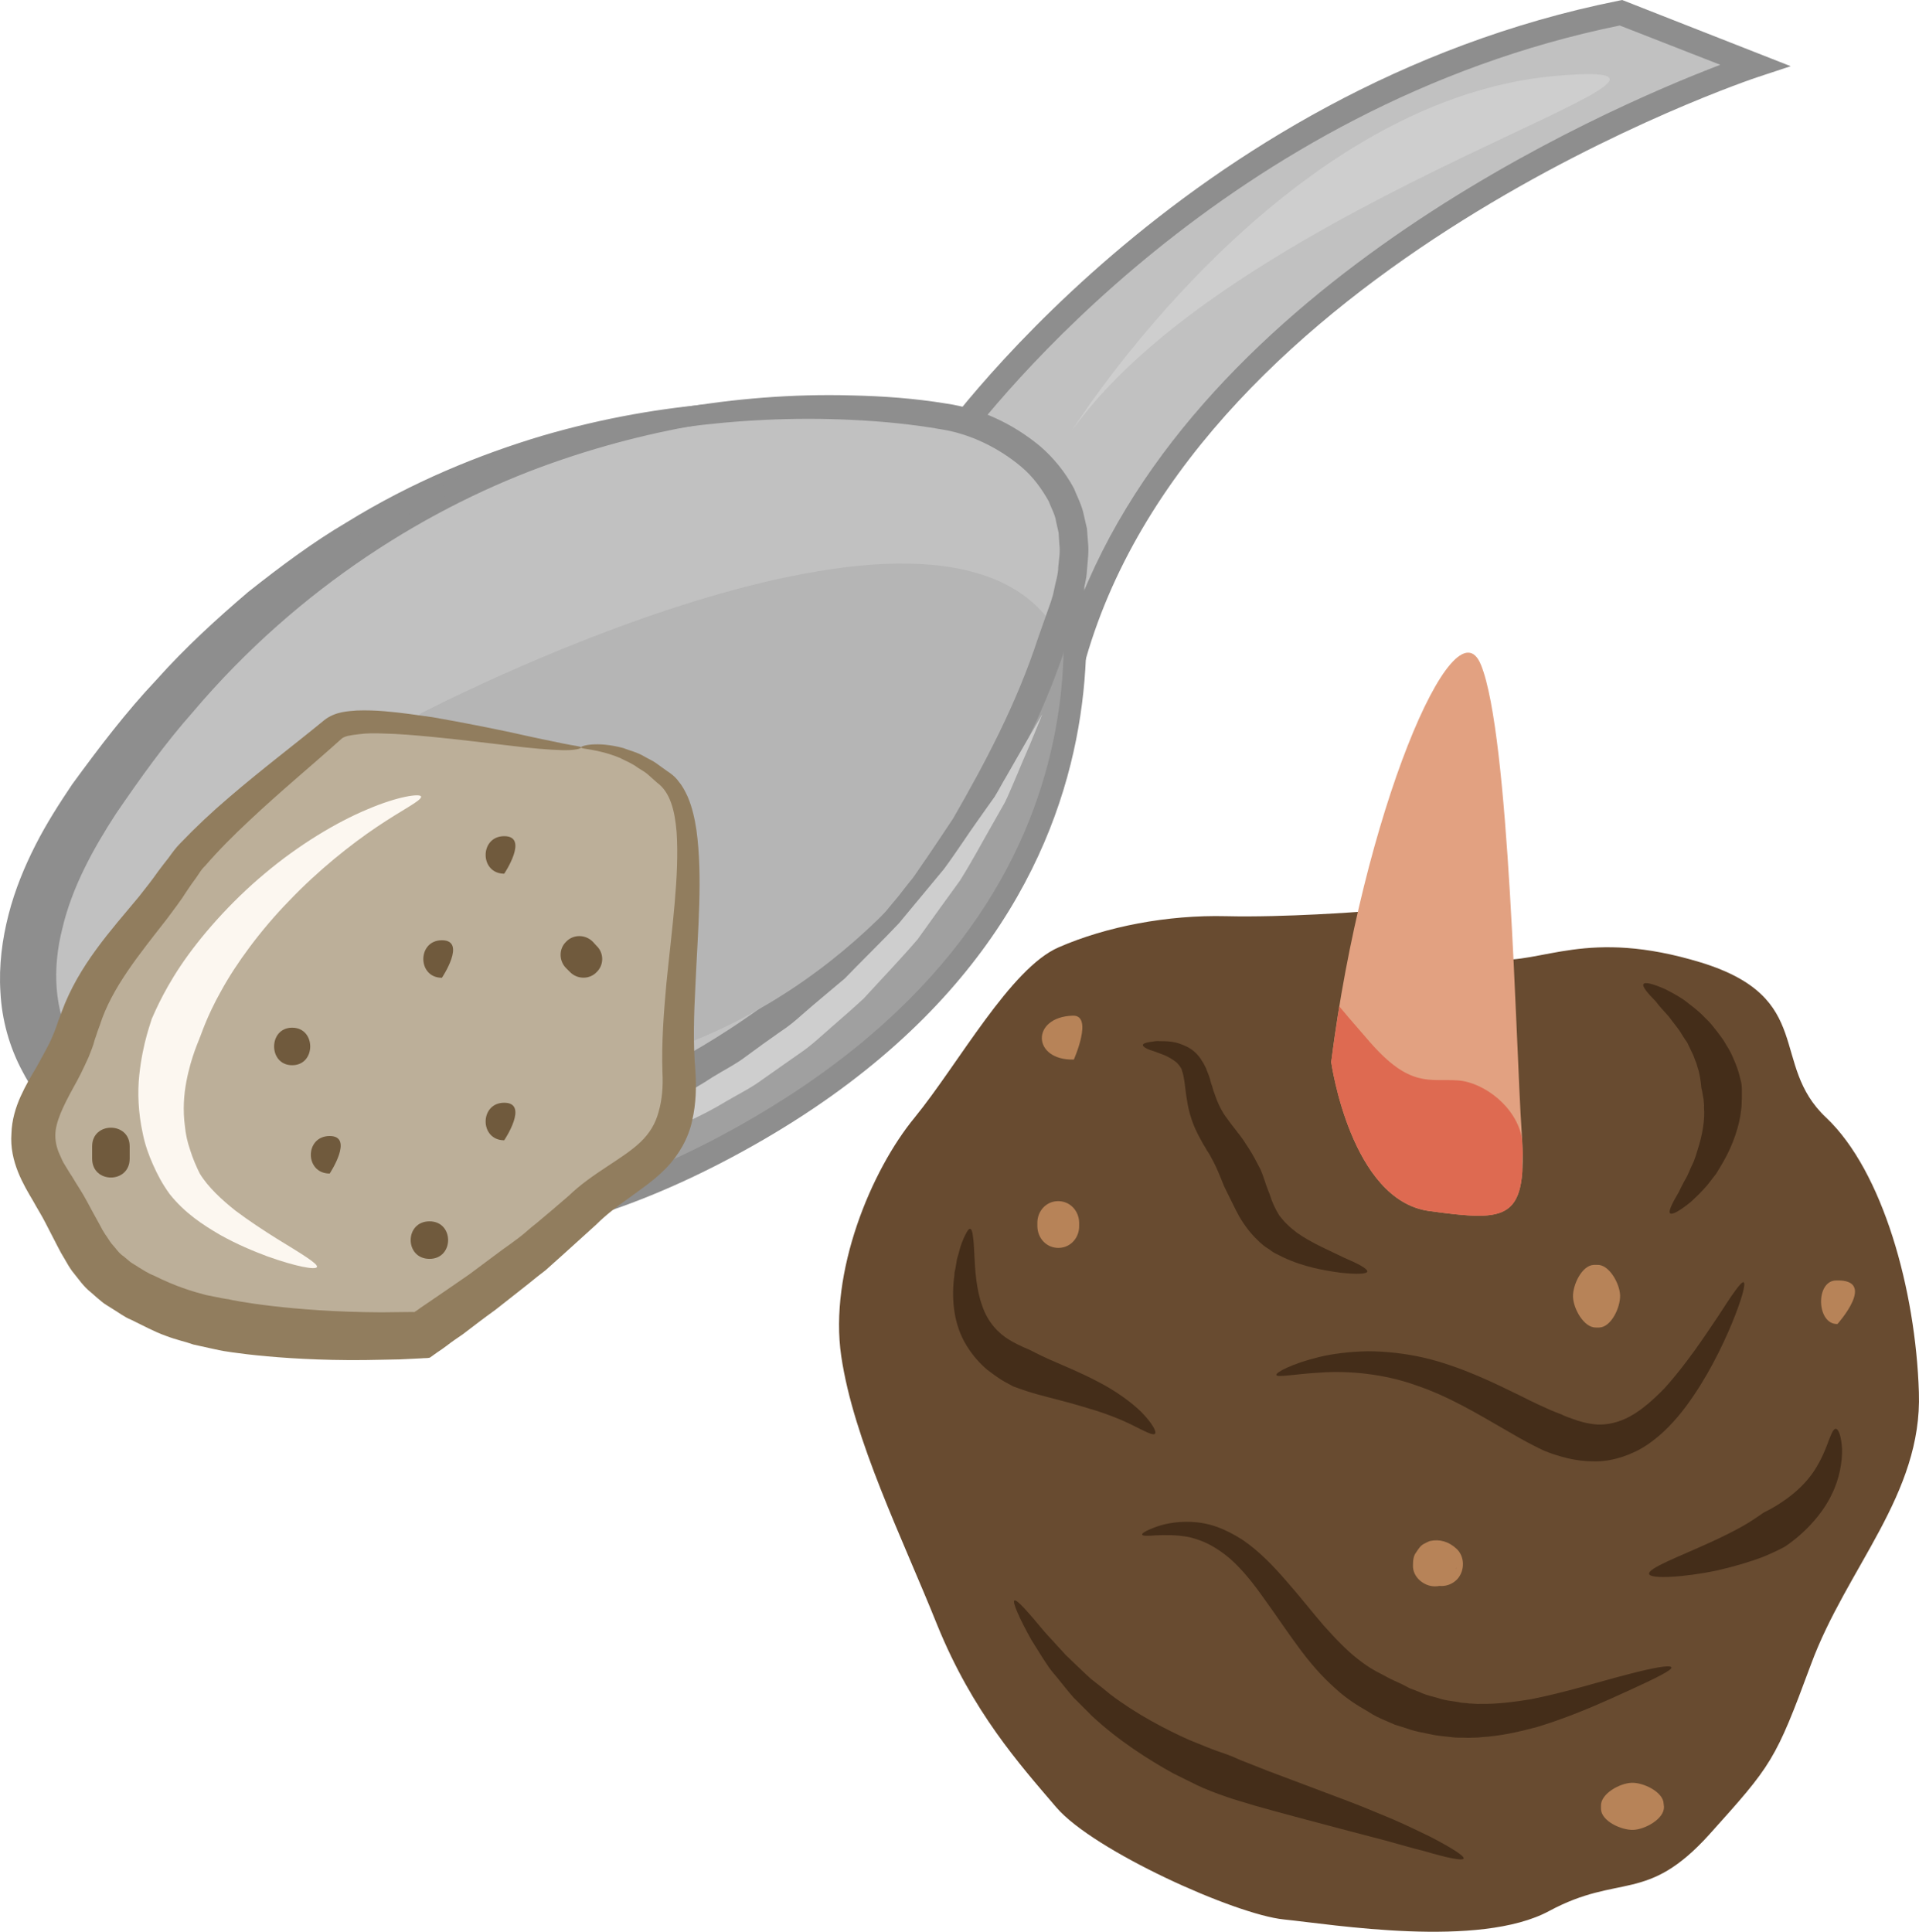 <?xml version="1.0" encoding="UTF-8" standalone="no"?>
<svg
   xmlns:dc="http://purl.org/dc/elements/1.1/"
   xmlns:cc="http://creativecommons.org/ns#"
   xmlns:rdf="http://www.w3.org/1999/02/22-rdf-syntax-ns#"
   xmlns:svg="http://www.w3.org/2000/svg"
   xmlns="http://www.w3.org/2000/svg"
   id="svg84"
   viewBox="0 0 5420.623 5456.795"
   style="clip-rule:evenodd;fill-rule:evenodd;image-rendering:optimizeQuality;shape-rendering:geometricPrecision;text-rendering:geometricPrecision"
   version="1.1"
   height="54.568mm"
   width="54.206mm"
   xml:space="preserve">
 <defs
   id="defs4">
  <style
   id="style2"
   type="text/css">
   <![CDATA[
    .fil3 {fill:#442D19;fill-rule:nonzero}
    .fil0 {fill:#684B30;fill-rule:nonzero}
    .fil13 {fill:#705A3D;fill-rule:nonzero}
    .fil6 {fill:#8E8E8E;fill-rule:nonzero}
    .fil11 {fill:#917D5E;fill-rule:nonzero}
    .fil7 {fill:#A0A0A0;fill-rule:nonzero}
    .fil8 {fill:#B5B5B5;fill-rule:nonzero}
    .fil4 {fill:#B78358;fill-rule:nonzero}
    .fil10 {fill:#BCAF99;fill-rule:nonzero}
    .fil5 {fill:#C1C1C1;fill-rule:nonzero}
    .fil9 {fill:#CECECE;fill-rule:nonzero}
    .fil2 {fill:#DE6A51;fill-rule:nonzero}
    .fil1 {fill:#E2A181;fill-rule:nonzero}
    .fil12 {fill:#FCF7F0;fill-rule:nonzero}
   ]]>
  </style>
 </defs>
 <g
   transform="translate(-7730.716,-12130)"
   id="Vrstva_x0020_1">
  <path
   style="fill:#684b30;fill-rule:nonzero"
   id="path7"
   d="m 11579,14705 c 0,0 -219,17 -385,13 -165,-4 -338,29 -473,88 -136,59 -283,329 -406,480 -124,150 -243,438 -208,675 35,237 172,512 271,759 100,246 232,393 337,516 105,122 504,302 642,316 138,14 552,83 750,-24 199,-107 275,-20 452,-216 177,-197 186,-207 287,-480 101,-274 315,-480 305,-769 -9,-289 -102,-625 -262,-776 -161,-151 -29,-338 -353,-438 -324,-99 -449,5 -586,-9 -138,-14 -236,-194 -371,-135 z"
   class="fil0" />
  <path
   style="fill:#e2a181;fill-rule:nonzero"
   id="path9"
   d="m 11491,15130 c 0,0 55,392 278,421 222,30 277,28 260,-223 -17,-251 -34,-1122 -115,-1320 -76,-188 -335,423 -423,1122 z"
   class="fil1" />
  <path
   style="fill:#de6a51;fill-rule:nonzero"
   id="path11"
   d="m 12031,15439 c -1,-17 -1,-34 1,-52 -1,-12 -1,-26 -2,-40 -15,-90 -107,-159 -180,-165 -82,-6 -136,23 -252,-111 -54,-62 -76,-88 -84,-98 -8,52 -16,104 -23,157 0,0 55,392 278,421 183,25 252,28 262,-112 z"
   class="fil2" />
  <path
   style="fill:#de6a51;fill-rule:nonzero"
   id="path13"
   d="m 11515,14971 c 0,0 -1,0 -1,0 z"
   class="fil2" />
  <path
   style="fill:#442d19;fill-rule:nonzero"
   id="path15"
   d="m 11865,17380 c -3,7 -47,-2 -111,-21 -33,-8 -70,-19 -110,-30 -40,-10 -83,-22 -126,-33 -87,-23 -174,-46 -241,-65 -33,-10 -61,-18 -81,-25 -20,-7 -31,-11 -33,-12 -1,0 -14,-5 -35,-14 -21,-9 -49,-24 -84,-41 -67,-37 -154,-92 -228,-161 -18,-18 -36,-36 -53,-53 -17,-19 -31,-38 -46,-56 -8,-9 -15,-18 -22,-27 -6,-9 -12,-18 -18,-27 -11,-18 -22,-35 -32,-51 -36,-64 -55,-109 -49,-113 7,-4 39,33 84,87 12,14 26,28 39,43 7,7 14,15 21,23 8,8 16,15 24,23 16,15 32,31 49,46 18,14 37,29 55,44 74,56 157,99 222,128 33,13 60,25 81,32 20,7 32,11 33,12 2,0 13,5 31,13 19,7 45,18 76,30 63,24 147,55 231,87 42,16 84,34 123,50 39,17 74,34 105,49 60,31 98,55 95,62 z"
   class="fil3" />
  <path
   style="fill:#442d19;fill-rule:nonzero"
   id="path17"
   d="m 12452,16840 c 3,7 -43,30 -113,62 -70,32 -163,75 -265,106 -52,14 -105,26 -158,29 -12,2 -26,1 -38,2 -13,-1 -25,0 -38,-1 -24,-3 -47,-4 -68,-9 -21,-4 -41,-8 -57,-13 -17,-6 -32,-10 -44,-14 -23,-10 -37,-16 -39,-17 -2,-1 -17,-7 -40,-22 -12,-7 -26,-15 -42,-26 -16,-11 -33,-24 -50,-40 -35,-31 -70,-71 -102,-115 -32,-43 -63,-90 -95,-134 -31,-44 -64,-86 -100,-117 -18,-15 -37,-28 -56,-38 -19,-10 -38,-16 -57,-21 -37,-7 -71,-6 -94,-5 -24,2 -38,2 -39,-2 -2,-3 10,-11 34,-20 23,-9 59,-18 105,-16 22,1 47,5 72,14 25,9 50,22 73,37 47,32 88,75 125,118 38,43 72,87 105,125 34,38 66,71 96,94 15,12 30,22 42,29 13,8 27,14 37,20 20,11 34,16 35,17 1,0 13,6 32,16 10,4 22,8 35,14 14,6 29,9 46,14 17,6 36,8 56,11 10,3 20,2 31,4 11,0 21,2 33,1 44,1 92,-5 141,-13 97,-19 195,-50 269,-69 75,-20 126,-29 128,-21 z"
   class="fil3" />
  <path
   style="fill:#442d19;fill-rule:nonzero"
   id="path19"
   d="m 12656,15752 c 7,4 -6,50 -33,116 -28,67 -70,154 -130,235 -30,40 -66,79 -109,108 -43,29 -96,46 -141,47 -45,1 -80,-7 -104,-14 -24,-7 -37,-12 -38,-13 -2,0 -16,-6 -39,-18 -22,-11 -52,-28 -86,-48 -68,-39 -153,-91 -246,-122 -92,-33 -191,-41 -266,-36 -75,4 -126,15 -128,7 -2,-7 44,-32 122,-51 38,-9 85,-15 136,-16 50,0 105,6 158,18 107,25 204,74 274,108 35,18 64,31 84,40 20,8 32,13 33,13 1,1 12,6 30,12 18,7 42,14 70,16 27,1 59,-5 92,-23 33,-18 66,-47 97,-79 61,-67 113,-146 152,-204 38,-59 65,-99 72,-96 z"
   class="fil3" />
  <path
   style="fill:#442d19;fill-rule:nonzero"
   id="path21"
   d="m 11593,15722 c -2,7 -32,8 -76,3 -45,-6 -104,-16 -163,-44 l -22,-11 c -8,-4 -14,-10 -21,-14 -15,-9 -27,-22 -39,-34 -23,-25 -39,-51 -50,-73 -20,-40 -33,-67 -34,-69 0,0 -3,-8 -8,-20 -5,-12 -12,-30 -22,-49 -3,-5 -5,-10 -8,-15 -3,-5 -6,-11 -10,-16 -3,-6 -6,-11 -10,-17 -4,-7 -8,-15 -12,-22 -17,-31 -29,-67 -34,-101 -6,-33 -7,-65 -14,-84 -1,-2 -1,-5 -2,-7 -1,-2 -3,-4 -4,-6 -2,-4 -6,-7 -9,-11 -7,-6 -16,-12 -26,-17 -9,-5 -19,-8 -27,-11 -9,-4 -17,-6 -23,-8 -13,-5 -20,-10 -20,-14 0,-4 8,-7 22,-9 8,-1 16,-3 26,-2 11,0 22,0 35,2 14,2 28,7 44,15 7,4 15,9 22,16 3,3 7,7 10,11 3,4 6,8 8,12 3,4 5,8 7,12 2,4 5,9 6,13 3,8 7,17 9,24 2,8 4,16 7,23 2,8 4,15 7,22 9,27 21,51 36,70 4,5 7,10 11,15 5,6 9,12 14,18 4,6 9,11 13,17 4,5 8,11 11,16 15,22 26,41 33,55 7,14 12,22 12,23 0,1 4,9 8,21 4,13 10,30 18,50 6,20 15,39 26,57 7,8 13,17 22,25 4,4 8,8 13,12 l 15,12 c 42,30 96,52 134,71 40,17 66,31 65,39 z"
   class="fil3" />
  <path
   style="fill:#442d19;fill-rule:nonzero"
   id="path23"
   d="m 10993,16180 c -5,6 -29,-7 -63,-24 -34,-17 -80,-35 -129,-49 -48,-15 -99,-27 -139,-38 -40,-11 -69,-23 -70,-23 -1,-1 -9,-5 -22,-12 -13,-7 -30,-19 -51,-35 -20,-17 -41,-40 -58,-68 -18,-29 -29,-62 -34,-94 -5,-32 -5,-64 -2,-92 1,-7 2,-14 2,-21 2,-7 3,-13 4,-20 1,-6 2,-12 3,-18 2,-6 3,-11 5,-17 5,-21 12,-38 18,-50 6,-12 10,-18 14,-18 4,1 7,9 8,22 2,12 3,30 4,51 2,42 5,97 22,144 16,48 47,79 77,97 30,18 56,27 57,28 1,0 22,12 58,28 36,16 86,36 135,62 49,25 95,58 124,87 29,30 43,55 37,60 z"
   class="fil3" />
  <path
   style="fill:#442d19;fill-rule:nonzero"
   id="path25"
   d="m 12373,14910 c 4,-7 27,-1 61,14 16,8 35,18 54,31 18,14 39,29 56,47 l 14,14 c 4,4 8,9 12,14 8,10 16,20 23,30 8,10 13,21 19,30 6,10 11,20 15,30 17,37 21,66 22,67 0,1 2,9 2,22 0,7 0,15 0,24 -1,10 0,20 -2,31 -4,44 -23,100 -50,147 -7,12 -14,24 -21,35 -8,10 -16,21 -24,31 -8,9 -16,18 -24,26 -8,8 -16,15 -23,22 -31,25 -53,38 -59,32 -5,-5 6,-28 25,-60 4,-8 8,-17 13,-26 5,-9 11,-19 15,-29 4,-10 9,-20 14,-31 4,-11 8,-22 11,-33 14,-43 21,-87 18,-119 1,-8 -1,-15 -1,-22 -1,-6 -2,-12 -3,-17 -1,-9 -3,-14 -3,-15 -1,-1 -1,-21 -8,-50 -2,-7 -5,-15 -7,-23 -4,-8 -6,-17 -10,-25 -4,-9 -9,-18 -13,-27 -2,-5 -5,-9 -8,-13 l -9,-14 c -10,-18 -25,-34 -37,-51 -13,-15 -27,-29 -37,-43 -24,-24 -39,-43 -35,-49 z"
   class="fil3" />
  <path
   style="fill:#442d19;fill-rule:nonzero"
   id="path27"
   d="m 12916,16166 c 8,0 16,21 18,57 1,35 -7,84 -29,128 -21,45 -55,83 -82,108 -27,25 -48,38 -49,39 -1,1 -25,14 -61,29 -36,14 -83,28 -131,39 -95,20 -190,25 -193,10 -4,-16 85,-49 168,-87 42,-19 82,-39 110,-56 29,-18 46,-31 47,-31 1,-1 20,-9 44,-25 25,-16 55,-39 79,-68 25,-29 42,-65 53,-93 11,-29 18,-50 26,-50 z"
   class="fil3" />
  <path
   style="fill:#b78358;fill-rule:nonzero"
   id="path29"
   d="m 10779,15592 c 0,-3 0,-6 0,-9 -1,-34 -27,-61 -61,-60 -34,1 -58,30 -57,63 0,3 0,6 0,9 1,34 27,61 61,60 34,-1 58,-30 57,-63 z"
   class="fil4" />
  <path
   style="fill:#b78358;fill-rule:nonzero"
   id="path31"
   d="m 10764,15123 c 0,0 56,-126 -3,-124 -119,4 -115,127 3,124 0,0 -118,3 0,0 z"
   class="fil4" />
  <path
   style="fill:#b78358;fill-rule:nonzero"
   id="path33"
   d="m 12239,15880 c 3,0 6,0 9,0 34,-1 60,-57 59,-91 -1,-33 -31,-88 -65,-86 -3,0 -6,0 -9,0 -34,1 -60,57 -59,90 1,34 31,88 65,87 z"
   class="fil4" />
  <path
   style="fill:#b78358;fill-rule:nonzero"
   id="path35"
   d="m 11845,16547 c 0,0 0,-1 0,-1 0,5 -1,11 -1,16 0,0 0,-1 0,-1 -2,5 -4,10 -6,15 0,-1 1,-2 1,-3 -3,5 -6,9 -9,13 0,0 1,0 1,0 -4,3 -8,6 -12,10 0,-1 1,-1 1,-1 -5,2 -10,5 -15,7 1,0 1,-1 2,-1 -6,1 -11,2 -17,2 h 2 c -6,0 -11,-1 -17,-1 1,0 2,0 3,1 -5,-2 -10,-4 -15,-6 2,1 4,2 6,3 -5,-3 -9,-6 -13,-9 1,1 2,2 3,3 26,22 64,22 88,-3 22,-24 22,-65 -3,-87 -21,-19 -46,-27 -74,-21 -6,2 -11,5 -17,8 -10,5 -16,15 -22,24 -8,10 -9,24 -9,36 -2,34 32,61 63,60 17,0 32,-7 44,-19 11,-13 16,-28 16,-45 z"
   class="fil4" />
  <path
   style="fill:#b78358;fill-rule:nonzero"
   id="path37"
   d="m 12921,15870 c 0,0 114,-127 -4,-123 -59,1 -55,125 4,123 0,0 -59,2 0,0 z"
   class="fil4" />
  <path
   style="fill:#b78358;fill-rule:nonzero"
   id="path39"
   d="m 12431,17234 c 0,-3 -1,-6 -1,-9 -1,-33 -57,-60 -90,-59 -34,1 -88,31 -87,65 0,3 0,6 0,9 1,34 57,60 91,59 33,-1 88,-31 87,-65 z"
   class="fil4" />
  <path
   style="fill:#c1c1c1;fill-rule:nonzero"
   id="path41"
   d="m 10392,13410 c 0,0 683,-997 1917,-1244 l 378,148 c 0,0 -1593,520 -1922,1668 z"
   class="fil5" />
  <path
   style="fill:#8e8e8e;fill-rule:nonzero"
   id="path43"
   d="m 10434,13411 320,491 c 322,-951 1504,-1462 1836,-1589 l -284,-111 c -1108,226 -1772,1072 -1872,1209 z m 343,653 -426,-655 13,-19 c 6,-10 705,-1011 1939,-1258 l 10,-2 476,187 -91,30 c -16,5 -1579,528 -1900,1644 z"
   class="fil6" />
  <path
   style="fill:#a0a0a0;fill-rule:nonzero"
   id="path45"
   d="m 10537,13532 182,38 c 0,0 370,1102 -937,1799 -1237,660 -1909,-226 -1933,-294 z"
   class="fil7" />
  <path
   style="fill:#8e8e8e;fill-rule:nonzero"
   id="path47"
   d="m 7896,15088 c 74,112 421,490 1013,490 271,0 560,-81 857,-239 1188,-634 969,-1590 926,-1740 l -149,-31 z m 1013,558 c -704,0 -1073,-502 -1092,-559 l -10,-27 2724,-1565 214,45 7,19 c 3,11 364,1138 -954,1840 -307,164 -606,247 -889,247 z"
   class="fil6" />
  <path
   style="fill:#c1c1c1;fill-rule:nonzero"
   id="path49"
   d="m 10436,13314 c 0,0 -1482,-334 -2441,1075 -959,1409 2069,1647 2746,-555 130,-424 -305,-520 -305,-520 z"
   class="fil5" />
  <path
   style="fill:#8e8e8e;fill-rule:nonzero"
   id="path51"
   d="m 10436,13314 c 0,0 28,4 78,23 49,19 126,53 194,134 33,41 60,95 72,160 11,64 3,135 -14,209 -38,140 -94,298 -177,463 -82,166 -194,338 -339,501 -146,164 -327,317 -541,443 -213,125 -459,223 -726,271 -134,23 -273,35 -415,28 -141,-8 -287,-32 -427,-91 -138,-58 -272,-155 -346,-297 -38,-70 -59,-148 -63,-224 -5,-77 5,-151 23,-221 18,-70 45,-135 76,-196 31,-61 67,-117 104,-172 76,-104 152,-204 237,-294 82,-92 171,-173 260,-249 91,-72 182,-140 277,-196 186,-115 376,-192 553,-245 356,-104 658,-107 861,-93 102,7 180,19 233,28 52,10 80,18 80,18 0,0 -28,-5 -81,-11 -53,-5 -132,-10 -233,-10 -202,2 -497,26 -835,146 -336,119 -709,345 -1012,703 -78,88 -148,186 -217,287 -65,100 -124,208 -151,323 -29,113 -24,232 30,329 52,99 153,175 268,223 116,50 245,73 372,81 128,7 256,-2 379,-21 249,-41 481,-126 685,-237 205,-112 382,-250 527,-399 145,-149 261,-308 349,-463 89,-155 153,-305 199,-441 21,-66 32,-129 27,-188 -7,-58 -28,-109 -55,-150 -58,-80 -130,-120 -177,-143 -48,-23 -75,-29 -75,-29 z"
   class="fil6" />
  <path
   style="fill:#b5b5b5;fill-rule:nonzero"
   id="path53"
   d="m 8916,14147 c 0,0 1476,-773 1799,-234 0,0 -401,1414 -1892,1270 z"
   class="fil8" />
  <path
   style="fill:#8e8e8e;fill-rule:nonzero"
   id="path55"
   d="m 8522,13809 c 0,0 16,-12 46,-36 30,-23 73,-59 131,-101 119,-81 298,-194 542,-282 62,-21 126,-44 195,-60 68,-20 141,-34 216,-48 151,-25 314,-40 487,-35 86,2 174,8 265,23 95,14 185,55 263,119 39,33 72,74 97,120 10,25 23,49 28,75 l 9,39 3,39 c 3,27 -1,53 -3,79 -1,26 -9,51 -14,76 -6,26 -14,49 -23,72 l -24,70 c -62,190 -155,363 -250,524 -27,39 -54,77 -80,115 -13,19 -27,38 -40,56 -14,18 -29,35 -43,53 -30,34 -58,69 -87,102 -31,32 -62,63 -93,93 -246,244 -528,393 -772,478 -246,85 -458,103 -602,101 -36,-1 -68,1 -96,-3 -27,-3 -51,-5 -70,-7 -37,-5 -57,-7 -57,-7 0,0 20,1 58,3 19,1 42,2 69,4 28,2 60,-2 96,-2 142,-6 351,-34 588,-128 236,-92 505,-246 738,-488 29,-30 59,-60 88,-92 27,-33 54,-67 82,-100 13,-17 27,-35 41,-52 13,-18 25,-37 38,-55 25,-37 50,-74 75,-112 91,-158 180,-326 240,-510 l 24,-68 c 8,-23 17,-45 21,-67 4,-22 12,-44 12,-66 2,-21 6,-43 3,-64 l -2,-32 -7,-31 c -3,-21 -14,-39 -21,-58 -20,-36 -45,-70 -77,-97 -64,-54 -144,-93 -225,-106 -85,-15 -171,-23 -255,-27 -167,-8 -327,1 -476,21 -74,12 -126,24 -193,41 -68,14 -151,32 -212,51 -244,77 -426,180 -549,253 -60,39 -105,73 -136,94 -31,21 -48,33 -48,33 z"
   class="fil6" />
  <path
   style="fill:#cecece;fill-rule:nonzero"
   id="path57"
   d="m 10759,13346 c 0,0 586,-937 1371,-1002 624,-52 -903,343 -1371,1002 z"
   class="fil9" />
  <path
   style="fill:#cecece;fill-rule:nonzero"
   id="path59"
   d="m 10675,14147 c 0,0 -12,31 -35,86 -12,28 -27,62 -43,101 -9,20 -17,41 -28,63 -12,21 -25,44 -38,67 -27,47 -55,100 -89,154 -37,51 -77,106 -119,165 -47,55 -99,109 -152,167 -29,27 -59,53 -90,80 -30,26 -60,55 -95,78 -34,24 -68,48 -101,71 -32,24 -69,42 -103,62 -67,41 -137,70 -202,100 -134,53 -259,90 -366,108 -53,12 -102,16 -144,22 -43,3 -80,7 -110,7 -30,1 -53,1 -69,0 -16,0 -24,-1 -24,-1 0,0 8,-1 24,-2 15,-2 39,-5 68,-10 30,-3 65,-12 107,-19 41,-11 88,-20 139,-36 102,-28 220,-74 347,-132 61,-32 128,-63 191,-105 32,-20 67,-37 98,-61 31,-23 63,-46 96,-69 34,-22 62,-50 92,-75 30,-25 59,-50 88,-74 53,-55 105,-105 153,-156 45,-54 87,-105 127,-153 37,-50 68,-99 99,-142 16,-22 30,-43 44,-62 13,-21 23,-41 34,-59 21,-37 39,-68 54,-94 30,-52 47,-81 47,-81 z"
   class="fil9" />
  <path
   style="fill:#bcaf99;fill-rule:nonzero"
   id="path61"
   d="m 9372,14241 c -76,14 -619,-122 -700,-51 -81,71 -369,293 -443,413 -75,120 -230,255 -280,429 -50,175 -198,257 -80,439 118,182 88,253 326,354 238,101 727,76 727,76 0,0 306,-207 448,-347 142,-139 296,-136 278,-405 -17,-270 89,-703 -34,-815 -123,-111 -242,-93 -242,-93 z"
   class="fil10" />
  <path
   style="fill:#917d5e;fill-rule:nonzero"
   id="path63"
   d="m 9372,14241 c -1,-4 44,-18 119,2 18,7 40,12 60,24 10,6 22,11 32,18 10,7 21,15 32,23 11,7 24,17 33,30 11,13 18,27 25,42 13,30 20,62 25,95 18,132 4,282 -3,440 -4,79 -7,159 0,240 3,45 2,92 -9,140 -10,49 -38,98 -73,134 -35,36 -73,61 -107,86 -34,24 -65,48 -91,74 -32,29 -64,58 -95,86 -16,14 -32,29 -48,43 -16,12 -32,25 -48,38 -32,25 -63,50 -94,74 -32,23 -62,46 -92,69 -16,11 -31,21 -45,32 -9,7 -18,13 -27,19 l -21,15 c -7,2 -16,1 -24,2 -21,1 -41,2 -61,3 -17,0 -34,1 -51,1 -264,7 -448,-24 -459,-27 -4,-1 -29,-6 -73,-16 -22,-8 -48,-13 -79,-25 -31,-11 -62,-28 -97,-45 -18,-7 -36,-21 -56,-33 -9,-6 -19,-11 -28,-19 -10,-8 -20,-17 -29,-25 -21,-16 -36,-39 -54,-61 -8,-11 -14,-22 -21,-34 l -10,-17 -9,-17 c -11,-21 -22,-43 -34,-66 -11,-22 -24,-42 -36,-64 -26,-44 -67,-111 -61,-190 1,-38 12,-74 26,-105 14,-31 30,-58 45,-83 14,-26 28,-50 40,-75 5,-12 11,-25 15,-37 l 7,-20 9,-24 c 48,-131 139,-230 218,-325 19,-24 38,-48 54,-71 8,-11 19,-25 30,-39 10,-14 21,-29 32,-40 45,-47 91,-90 138,-130 93,-80 186,-150 270,-219 15,-12 34,-19 49,-22 15,-3 29,-4 43,-5 27,-1 52,0 77,2 49,4 94,11 137,17 86,15 160,30 222,43 62,14 111,24 145,31 34,7 51,8 52,11 1,4 -19,9 -54,8 -35,-1 -86,-5 -149,-13 -63,-7 -138,-17 -223,-25 -43,-4 -87,-8 -133,-9 -23,-1 -47,-1 -69,2 -11,1 -22,3 -32,5 -10,3 -14,5 -19,10 -81,73 -171,147 -258,229 -44,41 -86,83 -125,128 -11,10 -17,22 -25,33 -8,11 -16,22 -26,37 -18,29 -38,54 -57,80 -78,100 -156,195 -189,299 l -7,19 c -2,6 -5,16 -8,24 -4,17 -11,32 -17,48 -14,31 -28,60 -43,86 -29,53 -51,98 -51,135 0,18 4,37 13,56 4,9 8,19 14,28 7,11 13,22 20,32 14,24 30,47 42,70 12,23 24,44 36,66 l 8,15 8,13 c 6,8 11,17 17,25 12,13 21,28 35,37 7,6 13,11 19,16 7,5 15,9 22,14 15,9 28,18 44,24 62,31 109,45 147,55 38,8 61,12 64,12 9,3 176,36 432,37 30,0 60,-1 91,-1 1,1 2,0 3,0 l 1,-1 5,-3 11,-8 c 15,-10 29,-20 44,-30 31,-21 61,-42 93,-64 31,-23 62,-46 94,-70 16,-11 32,-23 48,-35 16,-12 30,-26 46,-38 31,-26 62,-52 93,-79 67,-65 153,-104 203,-152 25,-24 42,-51 51,-85 10,-34 13,-72 11,-111 -3,-87 4,-172 11,-251 16,-159 37,-306 29,-428 -5,-61 -18,-113 -55,-140 -9,-8 -18,-16 -27,-24 -8,-7 -18,-12 -27,-18 -17,-13 -36,-20 -51,-28 -66,-27 -110,-24 -110,-30 z"
   class="fil11" />
  <path
   style="fill:#fcf7f0;fill-rule:nonzero"
   id="path65"
   d="m 8626,15709 c -3,9 -59,-1 -140,-30 -40,-15 -86,-34 -134,-61 -48,-28 -99,-61 -142,-115 -21,-29 -34,-54 -47,-83 -13,-29 -23,-58 -29,-88 -13,-59 -15,-116 -10,-164 10,-95 35,-155 35,-159 2,-3 27,-69 82,-151 55,-82 140,-179 237,-260 96,-81 204,-146 291,-182 86,-37 149,-45 151,-36 3,11 -51,36 -125,86 -73,49 -166,123 -247,208 -82,84 -151,179 -192,254 -43,76 -59,131 -61,133 0,3 -24,51 -38,125 -7,37 -10,80 -4,125 2,22 7,45 15,68 7,23 18,48 27,66 23,38 62,74 101,105 40,30 80,56 115,78 70,43 119,72 115,81 z"
   class="fil12" />
  <path
   style="fill:#705a3d;fill-rule:nonzero"
   id="path67"
   d="m 9155,14598 c 0,0 71,-106 0,-106 -70,0 -70,106 0,106 0,0 -70,0 0,0 z"
   class="fil13" />
  <path
   style="fill:#705a3d;fill-rule:nonzero"
   id="path69"
   d="m 9330,14865 c 4,4 8,8 11,11 21,21 55,21 75,0 21,-20 21,-54 0,-74 l -11,-12 c -21,-21 -55,-21 -75,0 -21,20 -21,54 0,75 z"
   class="fil13" />
  <path
   style="fill:#705a3d;fill-rule:nonzero"
   id="path71"
   d="m 9155,15351 c 0,0 71,-106 0,-106 -70,0 -70,106 0,106 0,0 -70,0 0,0 z"
   class="fil13" />
  <path
   style="fill:#705a3d;fill-rule:nonzero"
   id="path73"
   d="m 8979,14892 c 0,0 71,-106 0,-106 -70,0 -70,106 0,106 0,0 -70,0 0,0 z"
   class="fil13" />
  <path
   style="fill:#705a3d;fill-rule:nonzero"
   id="path75"
   d="m 8556,15139 c 68,0 68,-106 0,-106 -68,0 -68,106 0,106 z"
   class="fil13" />
  <path
   style="fill:#705a3d;fill-rule:nonzero"
   id="path77"
   d="m 8662,15445 c 0,0 70,-106 0,-106 -71,0 -71,106 0,106 0,0 -71,0 0,0 z"
   class="fil13" />
  <path
   style="fill:#705a3d;fill-rule:nonzero"
   id="path79"
   d="m 8097,15403 v -35 c 0,-70 -106,-70 -106,0 v 35 c 0,71 106,71 106,0 0,0 0,71 0,0 z"
   class="fil13" />
  <path
   style="fill:#705a3d;fill-rule:nonzero"
   id="path81"
   d="m 8944,15686 v 0 c 70,0 70,-106 0,-106 0,0 5,0 0,0 -68,0 -68,106 0,106 5,0 0,0 0,0 70,0 70,-106 0,-106 -71,0 -71,106 0,106 0,0 -71,0 0,0 z"
   class="fil13" />
 </g>
</svg>